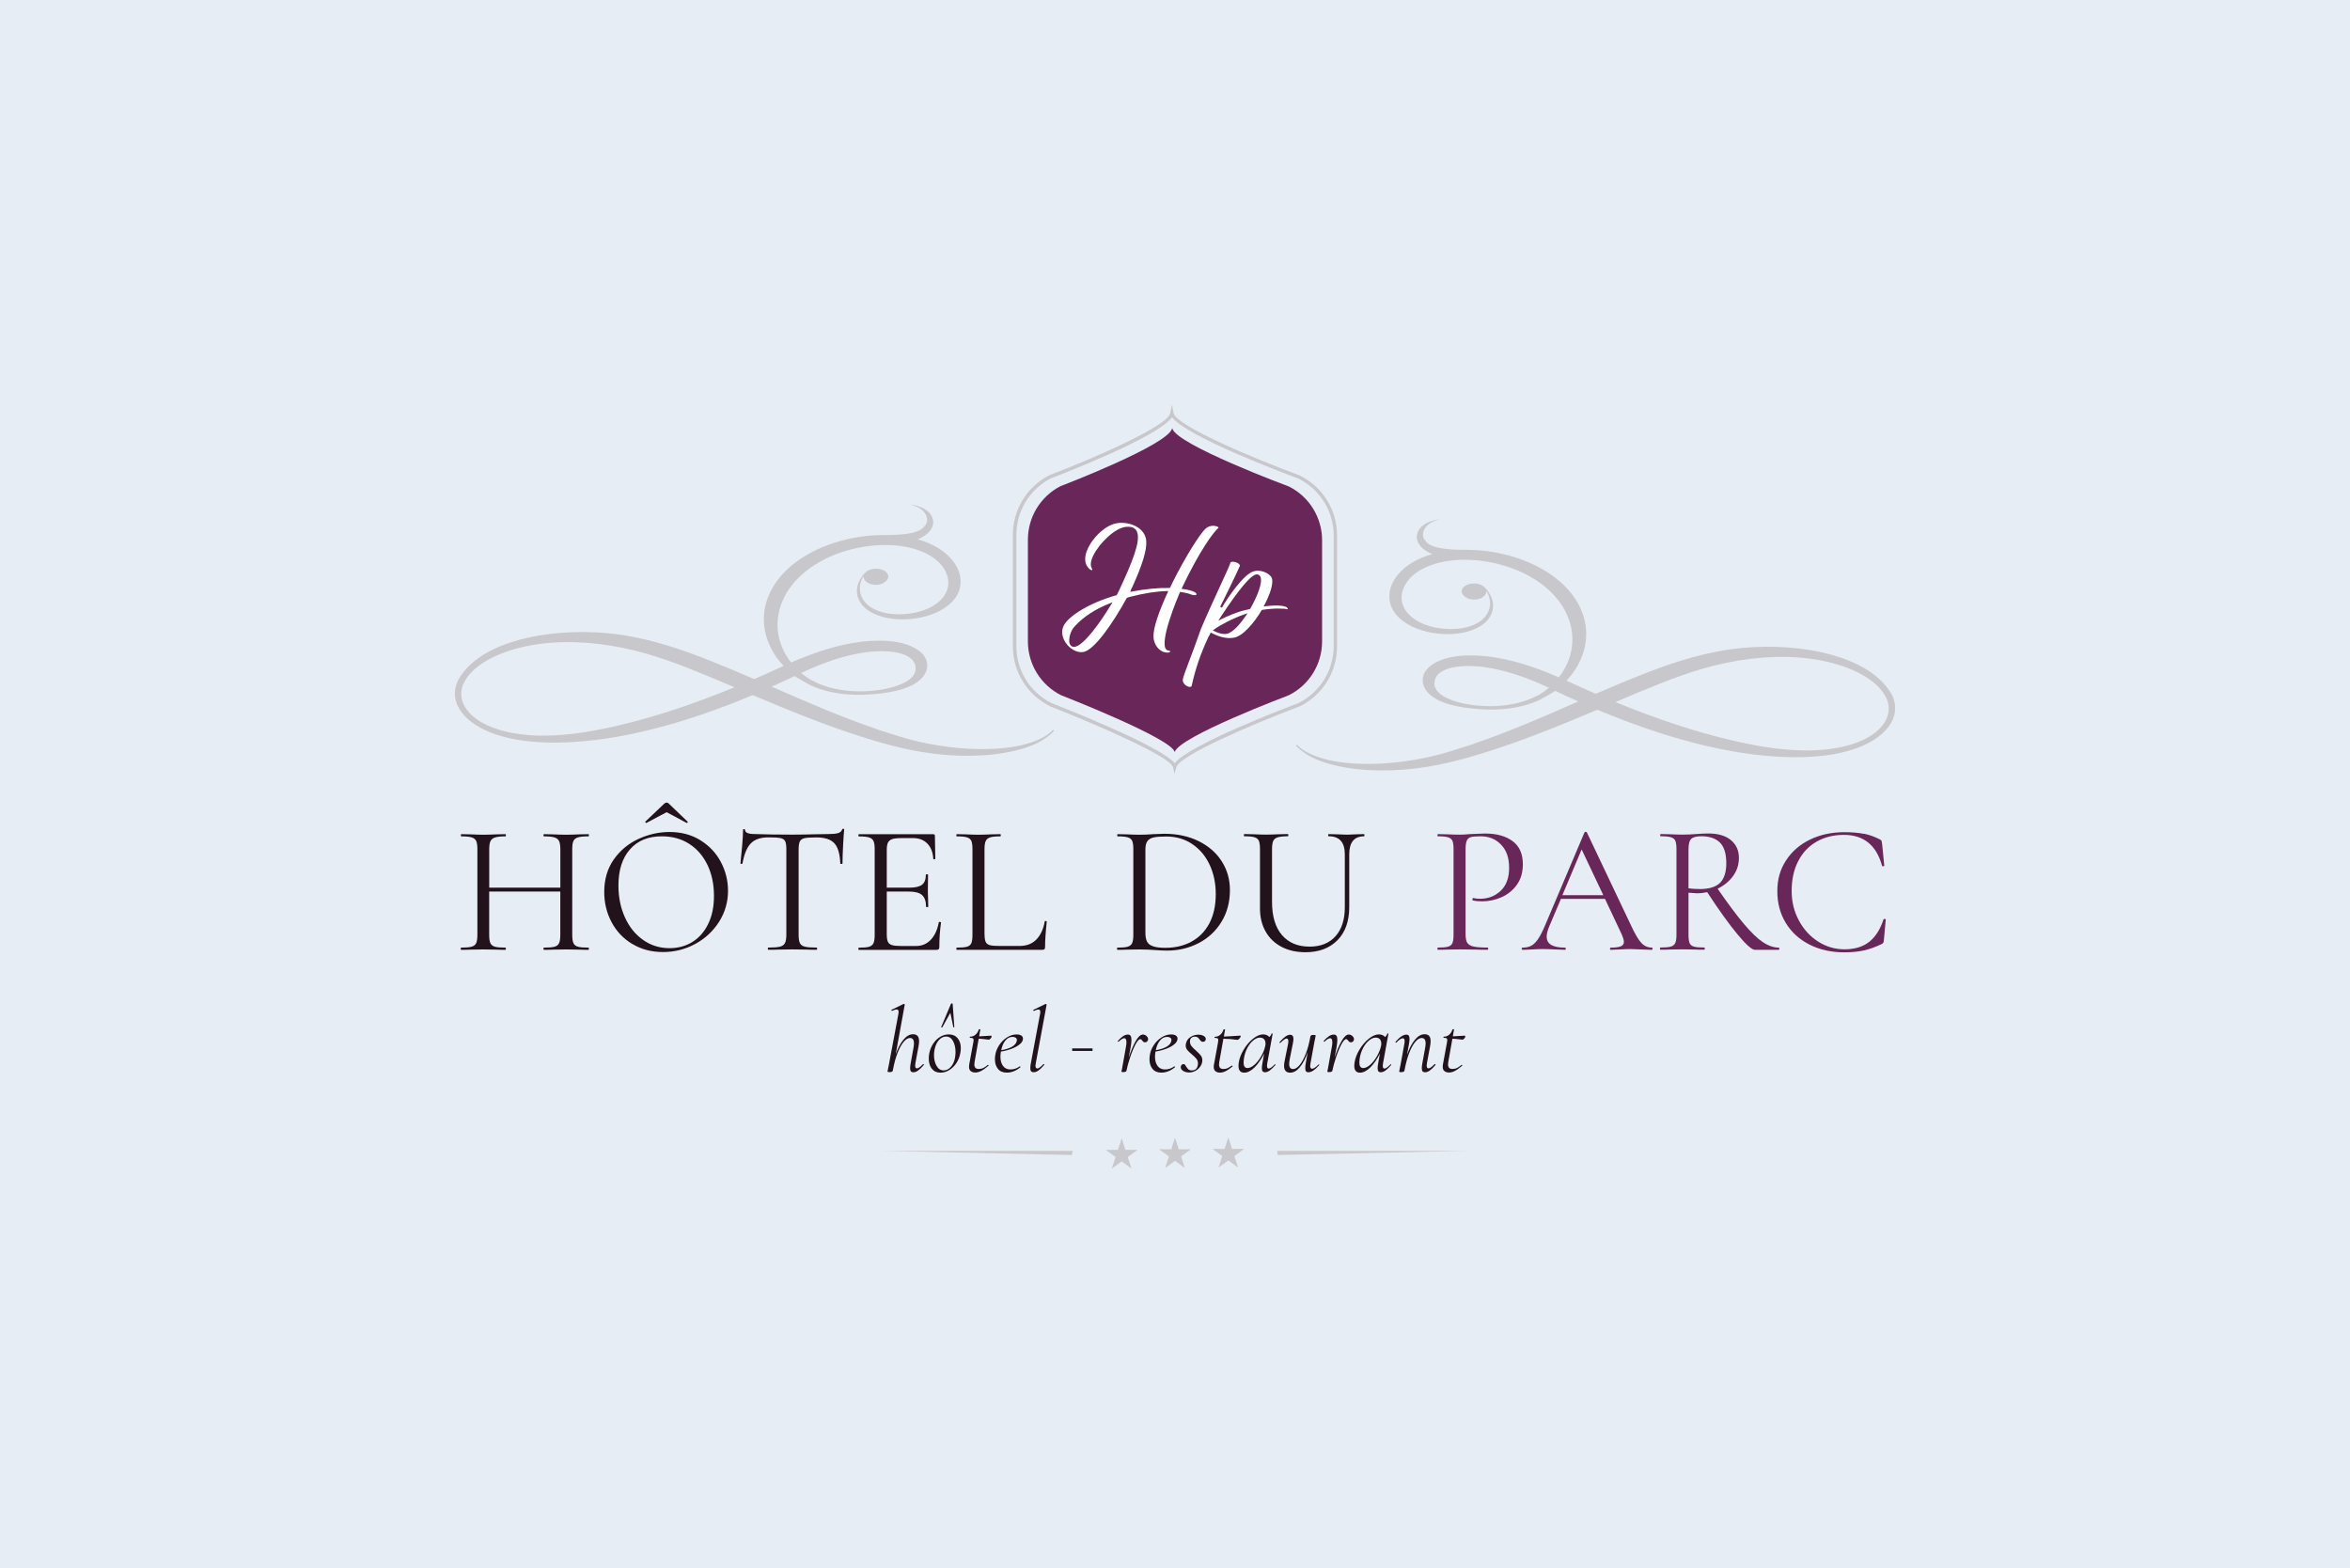 <?xml version="1.0" encoding="UTF-8"?>
<svg id="Calque_1" xmlns="http://www.w3.org/2000/svg" viewBox="0 0 490 327">
  <rect width="490" height="327" fill="#e7edf4"/>
  <g>
    <g>
      <path d="M122.79,197.81c0,.15-.04.23-.12.23-.8,0-1.43-.01-1.89-.04l-2.67-.04-2.86.04c-.44.03-1.04.04-1.82.04-.08,0-.12-.08-.12-.23s.04-.23.12-.23c1,0,1.74-.06,2.2-.19.46-.13.78-.38.95-.75.17-.37.25-.95.25-1.72v-9.04h-14.83v9.04c0,.77.08,1.35.25,1.72.17.37.48.62.95.75.46.13,1.2.19,2.2.19.05,0,.08.08.08.23s-.03.23-.08.23c-.8,0-1.43-.01-1.89-.04l-2.78-.04-2.66.04c-.46.03-1.11.04-1.93.04-.05,0-.08-.08-.08-.23s.03-.23.08-.23c.98,0,1.71-.06,2.18-.19.48-.13.8-.38.97-.75.17-.37.25-.95.25-1.72v-17.88c0-.77-.08-1.34-.25-1.7-.17-.36-.48-.61-.95-.75-.46-.14-1.18-.21-2.16-.21-.05,0-.08-.08-.08-.23s.03-.23.08-.23l1.97.04c1.08.05,1.94.08,2.59.08.75,0,1.69-.03,2.82-.08l1.85-.04c.05,0,.08.08.08.23s-.03.23-.08.23c-.98,0-1.71.08-2.18.23-.48.15-.8.42-.97.79-.17.37-.25.95-.25,1.72v7.96h14.83v-7.96c0-.77-.08-1.34-.25-1.72-.17-.37-.48-.64-.95-.79-.46-.15-1.2-.23-2.2-.23-.08,0-.12-.08-.12-.23s.04-.23.12-.23l1.82.04c1.13.05,2.09.08,2.86.08.7,0,1.58-.03,2.67-.08l1.89-.04c.08,0,.12.08.12.23s-.04.23-.12.23c-.98,0-1.7.07-2.16.21-.46.14-.78.39-.95.75-.17.36-.25.93-.25,1.7v17.88c0,.77.08,1.35.25,1.72.17.37.48.62.95.75.46.13,1.18.19,2.16.19.08,0,.12.08.12.23Z" fill="#21121c"/>
      <path d="M131.85,196.83c-1.87-1.12-3.31-2.64-4.33-4.56-1.02-1.92-1.53-4.01-1.53-6.28,0-2.65.67-4.92,2.01-6.82,1.34-1.89,3.06-3.31,5.16-4.27,2.1-.95,4.24-1.43,6.43-1.43,2.45,0,4.6.57,6.45,1.72,1.85,1.15,3.28,2.66,4.27,4.54.99,1.88,1.49,3.88,1.49,5.99,0,2.34-.62,4.49-1.85,6.45-1.24,1.96-2.89,3.5-4.96,4.63-2.07,1.13-4.32,1.7-6.74,1.7s-4.53-.56-6.39-1.68ZM144.33,196.42c1.4-.85,2.51-2.1,3.32-3.75.81-1.65,1.22-3.6,1.22-5.87,0-2.42-.45-4.57-1.35-6.45-.9-1.88-2.17-3.35-3.8-4.4-1.64-1.06-3.55-1.58-5.74-1.58-2.83,0-5.05.91-6.64,2.74-1.6,1.83-2.39,4.34-2.39,7.53,0,2.42.45,4.63,1.35,6.62.9,2,2.16,3.57,3.79,4.71,1.62,1.15,3.46,1.72,5.52,1.72,1.75,0,3.33-.42,4.73-1.27ZM138.55,167.53c.13-.13.28-.19.46-.19.15,0,.3.06.42.19l3.94,3.78s.04.03.04.08-.03.1-.1.15c-.06.05-.11.06-.14.04l-4.17-2.24-4.21,2.24c-.05.03-.12,0-.19-.1-.08-.09-.09-.15-.04-.17l3.98-3.78Z" fill="#21121c"/>
      <path d="M156.57,175.83c-.81.82-1.4,2.23-1.76,4.21,0,.05-.07.08-.21.08s-.21-.03-.21-.08c.1-.93.22-2.14.35-3.63.13-1.49.19-2.61.19-3.36,0-.13.07-.19.21-.19s.21.06.21.19c0,.57.7.85,2.09.85,2.19.08,4.78.12,7.76.12,1.52,0,3.13-.03,4.83-.08l2.63-.04c.93,0,1.62-.06,2.07-.19.45-.13.74-.39.87-.77.03-.1.1-.15.23-.15s.19.05.19.15c-.08.75-.15,1.88-.23,3.4-.08,1.52-.12,2.76-.12,3.71,0,.05-.08.08-.23.08s-.23-.03-.23-.08c-.08-2.01-.49-3.42-1.24-4.23-.75-.81-1.98-1.22-3.71-1.22-1.16,0-1.98.05-2.47.15-.49.1-.82.32-1,.66-.18.34-.27.9-.27,1.7v17.8c0,.8.09,1.38.27,1.74.18.36.53.61,1.04.73.51.13,1.33.19,2.43.19.08,0,.12.08.12.23s-.04.23-.12.23c-.85,0-1.53-.01-2.05-.04l-3.01-.04-2.9.04c-.52.03-1.22.04-2.12.04-.05,0-.08-.08-.08-.23s.03-.23.08-.23c1.11,0,1.92-.06,2.43-.19.51-.13.87-.38,1.06-.75.19-.37.29-.95.29-1.72v-17.88c0-.8-.09-1.36-.27-1.68-.18-.32-.52-.53-1-.62-.49-.09-1.31-.14-2.47-.14-1.62,0-2.84.41-3.65,1.24Z" fill="#21121c"/>
      <path d="M195.9,192.21c.08,0,.15.01.21.04.06.03.1.06.1.12-.23,1.62-.35,3.32-.35,5.1,0,.21-.05.35-.14.44-.09.09-.25.14-.48.14h-16.18c-.05,0-.08-.08-.08-.23s.03-.23.08-.23c.98,0,1.69-.06,2.14-.19.45-.13.76-.38.93-.75.17-.37.25-.95.25-1.72v-17.88c0-.77-.08-1.34-.25-1.7-.17-.36-.48-.61-.93-.75-.45-.14-1.17-.21-2.14-.21-.05,0-.08-.08-.08-.23s.03-.23.08-.23h15.53c.23,0,.35.12.35.35l.08,4.75c0,.08-.06.12-.19.14-.13.01-.21-.02-.23-.1-.08-1.36-.49-2.43-1.24-3.19-.75-.76-1.74-1.14-2.97-1.14h-2.36c-.9,0-1.56.07-1.99.21-.42.14-.72.39-.89.73-.17.35-.25.87-.25,1.56v7.84h4.71c1.24,0,2.12-.21,2.65-.62.53-.41.79-1.11.79-2.09,0-.05.08-.08.23-.08s.23.03.23.08l-.04,3.13c0,.75.01,1.31.04,1.7l.04,1.85c0,.05-.08.08-.23.08s-.23-.03-.23-.08c0-1.13-.28-1.94-.83-2.43-.55-.49-1.47-.73-2.76-.73h-4.6v8.88c0,.72.08,1.25.23,1.58.15.34.44.57.85.7.41.13,1.06.19,1.93.19h3.09c1.24,0,2.27-.44,3.09-1.31.82-.87,1.38-2.09,1.66-3.63,0-.05.05-.08.15-.08Z" fill="#21121c"/>
      <path d="M205.29,194.76c0,.75.08,1.29.23,1.62.15.33.44.56.85.68.41.12,1.08.17,2.01.17h4.21c1.47,0,2.64-.45,3.51-1.35.88-.9,1.45-2.15,1.74-3.75,0-.08.07-.11.21-.1.14.01.21.06.21.14-.23,2.14-.35,3.9-.35,5.29,0,.21-.04.35-.12.44-.08.09-.23.14-.46.14h-17.84c-.05,0-.08-.08-.08-.23s.03-.23.08-.23c.98,0,1.69-.06,2.14-.19.45-.13.75-.38.91-.75.15-.37.23-.95.23-1.72v-17.88c0-.77-.08-1.34-.23-1.7-.15-.36-.46-.61-.91-.75-.45-.14-1.17-.21-2.14-.21-.05,0-.08-.08-.08-.23s.03-.23.08-.23l1.89.04c1.08.05,1.96.08,2.63.08.72,0,1.62-.03,2.7-.08l1.85-.04c.08,0,.12.08.12.23s-.04.23-.12.23c-.95,0-1.65.07-2.1.21-.45.14-.76.4-.93.77-.17.37-.25.95-.25,1.72v17.69Z" fill="#21121c"/>
      <path d="M240.75,198.08c-.36-.03-.82-.05-1.37-.08-.55-.03-1.17-.04-1.83-.04l-2.63.04c-.46.03-1.11.04-1.93.04-.05,0-.08-.08-.08-.23s.03-.23.08-.23c.98,0,1.69-.06,2.14-.19.45-.13.76-.38.93-.75.17-.37.25-.95.25-1.72v-17.88c0-.77-.08-1.34-.23-1.7-.15-.36-.46-.61-.91-.75-.45-.14-1.17-.21-2.14-.21-.05,0-.08-.08-.08-.23s.03-.23.08-.23l1.93.04c1.08.05,1.94.08,2.59.08.98,0,1.94-.04,2.9-.12,1.13-.05,1.92-.08,2.36-.08,2.68,0,5.05.52,7.13,1.54,2.07,1.03,3.68,2.43,4.81,4.21,1.13,1.78,1.7,3.77,1.7,5.99,0,2.5-.59,4.71-1.76,6.62-1.17,1.92-2.76,3.4-4.77,4.44-2.01,1.04-4.2,1.56-6.57,1.56-.75,0-1.61-.04-2.59-.12ZM248.44,196.32c1.6-.86,2.84-2.14,3.73-3.82.89-1.69,1.33-3.71,1.33-6.08,0-2.24-.42-4.27-1.27-6.1-.85-1.83-2.06-3.27-3.63-4.33-1.57-1.06-3.39-1.58-5.45-1.58-1.11,0-1.96.06-2.57.19-.61.13-1.05.39-1.33.77-.28.39-.42.97-.42,1.74v17.38c0,.77.11,1.38.33,1.82.22.44.63.77,1.24.98.6.22,1.46.33,2.57.33,2.06,0,3.89-.43,5.48-1.29Z" fill="#21121c"/>
      <path d="M277.05,174.37c-.08,0-.12-.08-.12-.23s.04-.23.12-.23l1.66.04c.93.05,1.66.08,2.2.08.44,0,1.07-.03,1.89-.08l1.62-.04c.05,0,.08.08.08.23s-.03.23-.08.23c-2.06,0-3.09,1.26-3.09,3.78v10.97c0,2.96-.82,5.27-2.47,6.93-1.65,1.66-3.86,2.49-6.64,2.49-1.91,0-3.57-.37-5-1.12s-2.54-1.81-3.32-3.19c-.79-1.38-1.18-2.99-1.18-4.85v-12.36c0-.77-.08-1.34-.23-1.7-.15-.36-.46-.61-.91-.75-.45-.14-1.17-.21-2.14-.21-.05,0-.08-.08-.08-.23s.03-.23.08-.23l1.89.04c1.08.05,1.96.08,2.63.08.72,0,1.62-.03,2.7-.08l1.85-.04c.08,0,.12.08.12.23s-.04.23-.12.23c-.95,0-1.66.08-2.12.23-.46.15-.77.42-.93.79-.15.37-.23.95-.23,1.72v10.93c0,3.01.69,5.32,2.07,6.93,1.38,1.61,3.3,2.41,5.77,2.41,2.32,0,4.12-.73,5.41-2.18,1.29-1.45,1.93-3.47,1.93-6.04v-11.01c0-2.52-1.12-3.78-3.36-3.78Z" fill="#21121c"/>
    </g>
    <g>
      <path d="M305.93,196.55c.22.37.64.64,1.27.79.63.15,1.63.23,2.99.23.08,0,.12.08.12.23s-.04.23-.12.23c-1.06,0-1.88-.01-2.47-.04l-3.36-.04-2.59.04c-.49.03-1.15.04-1.97.04-.05,0-.08-.08-.08-.23s.03-.23.08-.23c.98,0,1.69-.06,2.14-.19.45-.13.75-.38.91-.75.15-.37.23-.95.23-1.72v-17.88c0-.77-.08-1.34-.23-1.7-.15-.36-.46-.61-.91-.75-.45-.14-1.16-.21-2.14-.21-.05,0-.08-.08-.08-.23s.03-.23.08-.23l1.93.04c1.08.05,1.94.08,2.59.08s1.36-.04,2.16-.12c.31,0,.8-.02,1.47-.06.67-.04,1.25-.06,1.74-.06,2.37,0,4.27.53,5.7,1.58,1.43,1.06,2.14,2.66,2.14,4.83,0,1.7-.42,3.13-1.26,4.29-.84,1.16-1.91,2.02-3.21,2.59-1.3.57-2.65.85-4.04.85-.77,0-1.4-.06-1.89-.19-.08,0-.12-.06-.12-.19,0-.08.02-.15.06-.23.04-.08.08-.1.14-.08.41.1.88.15,1.39.15,1.7,0,3.13-.55,4.31-1.66,1.17-1.11,1.76-2.7,1.76-4.79s-.55-3.64-1.66-4.81c-1.11-1.17-2.52-1.76-4.25-1.76-.93,0-1.6.05-2.01.15-.41.1-.71.34-.89.71-.18.37-.27,1-.27,1.87v17.65c0,.82.11,1.42.33,1.8Z" fill="#692658"/>
      <path d="M344.57,197.81c0,.15-.05.23-.15.23-.49,0-1.25-.03-2.28-.08-1.03-.05-1.78-.08-2.24-.08-.57,0-1.29.03-2.16.08-.82.05-1.46.08-1.89.08-.1,0-.15-.08-.15-.23s.05-.23.15-.23c.95,0,1.65-.09,2.09-.27.44-.18.66-.49.66-.93,0-.36-.17-.91-.5-1.66l-3.44-7.3h-9.19l-2.43,5.72c-.36.88-.54,1.58-.54,2.12,0,.8.31,1.38.95,1.76.63.37,1.58.56,2.84.56.13,0,.19.08.19.23s-.06.23-.19.23c-.46,0-1.13-.03-2.01-.08-.98-.05-1.83-.08-2.55-.08-.67,0-1.44.03-2.32.08-.77.05-1.42.08-1.93.08-.13,0-.19-.08-.19-.23s.06-.23.19-.23c.72,0,1.33-.14,1.83-.41.5-.27.98-.75,1.43-1.43.45-.68.95-1.67,1.49-2.95l8.15-19.23c.05-.08.14-.12.27-.12s.21.04.23.12l9.11,19.19c.88,1.91,1.62,3.19,2.24,3.84.62.66,1.35.98,2.2.98.1,0,.15.08.15.23ZM325.77,186.65h8.54l-4.52-9.54-4.02,9.54Z" fill="#692658"/>
      <path d="M370.99,197.81c0,.15-.03.23-.08.23h-4.98c-.64,0-1.85-1.07-3.63-3.21-1.78-2.14-3.89-5.07-6.33-8.81-.7.15-1.42.23-2.16.23-.15,0-.73-.04-1.74-.12v8.77c0,.8.08,1.38.23,1.74.15.36.46.61.91.73.45.13,1.16.19,2.14.19.08,0,.12.08.12.23s-.04.23-.12.23c-.8,0-1.43-.01-1.89-.04l-2.66-.04-2.63.04c-.46.03-1.12.04-1.97.04-.05,0-.08-.08-.08-.23s.03-.23.08-.23c.98,0,1.7-.06,2.16-.19.46-.13.78-.38.95-.75.17-.37.25-.95.25-1.72v-17.88c0-.77-.08-1.34-.23-1.7-.15-.36-.46-.61-.91-.75-.45-.14-1.17-.21-2.14-.21-.08,0-.12-.08-.12-.23s.04-.23.12-.23l1.89.04c1.08.05,1.96.08,2.63.08.57,0,1.09-.01,1.58-.04.49-.03.9-.05,1.24-.08.95-.08,1.82-.12,2.59-.12,2.03,0,3.6.46,4.71,1.39,1.11.93,1.66,2.16,1.66,3.71,0,1.39-.41,2.65-1.22,3.77-.81,1.12-1.89,2-3.22,2.65,2.16,3.12,3.98,5.56,5.47,7.32,1.48,1.76,2.79,3.03,3.94,3.8,1.15.77,2.27,1.16,3.38,1.16.05,0,.08.08.08.23ZM354.35,185.37c2.01,0,3.44-.44,4.31-1.31.86-.88,1.29-2.23,1.29-4.06,0-2.01-.44-3.45-1.33-4.33-.89-.87-2.18-1.31-3.88-1.31-1,0-1.7.18-2.09.54-.39.36-.58,1.09-.58,2.2v8.11c.64.1,1.4.15,2.28.15Z" fill="#692658"/>
      <path d="M388.68,173.83c1.11.23,2.21.63,3.32,1.2.18.1.28.19.31.27.03.08.06.27.12.58l.46,4.6c0,.08-.07.12-.21.14-.14.01-.23-.02-.25-.1-1.18-4.3-3.84-6.45-7.96-6.45-2.16,0-4.07.48-5.72,1.43-1.65.95-2.92,2.31-3.82,4.07-.9,1.76-1.35,3.82-1.35,6.16s.5,4.29,1.49,6.16c.99,1.87,2.33,3.34,4.02,4.42,1.69,1.08,3.52,1.62,5.5,1.62,2.11,0,3.82-.51,5.14-1.54,1.31-1.03,2.32-2.6,3.01-4.71,0-.05.06-.08.19-.08.18,0,.27.04.27.12l-.39,4.25c-.03.31-.06.5-.12.58-.05.08-.15.17-.31.27-1.34.64-2.59,1.09-3.77,1.35-1.17.26-2.52.39-4.04.39-2.7,0-5.12-.53-7.24-1.6-2.12-1.07-3.78-2.57-4.96-4.5-1.18-1.93-1.78-4.14-1.78-6.64s.6-4.56,1.82-6.43c1.21-1.87,2.88-3.31,5-4.34,2.12-1.03,4.51-1.54,7.16-1.54,1.62,0,2.99.12,4.09.35Z" fill="#692658"/>
    </g>
    <g>
      <g>
        <polygon points="233.88 237.33 234.66 239.75 237.2 239.75 235.14 241.23 235.93 243.65 233.88 242.15 231.83 243.65 232.62 241.23 230.56 239.75 233.1 239.75 233.88 237.33 233.88 237.33" fill="#c8c7cb" fill-rule="evenodd"/>
        <polygon points="256.12 237.13 256.9 239.55 259.44 239.54 257.38 241.03 258.17 243.44 256.12 241.95 254.07 243.44 254.86 241.03 252.8 239.54 255.34 239.55 256.12 237.13 256.12 237.13" fill="#c8c7cb" fill-rule="evenodd"/>
        <polygon points="245 237.21 245.78 239.63 248.32 239.62 246.26 241.11 247.05 243.52 245 242.03 242.95 243.52 243.74 241.11 241.68 239.62 244.22 239.63 245 237.21" fill="#c8c7cb" fill-rule="evenodd"/>
      </g>
      <g>
        <polygon points="266.31 239.96 305.9 239.96 266.41 240.82 266.31 239.96" fill="#c8c7cb"/>
        <polygon points="223.69 239.96 184.1 239.96 223.49 240.82 223.69 239.96" fill="#c8c7cb"/>
      </g>
    </g>
    <g>
      <g>
        <path d="M192.53,221.86s.07.02.1.07c.03.05.02.09-.02.13-.44.52-.83.9-1.17,1.14-.34.25-.68.37-1,.37-.23,0-.4-.07-.51-.2-.11-.14-.16-.36-.16-.67,0-.26.04-.6.12-1.03l.56-3.08c.08-.41.12-.76.12-1.05,0-.75-.28-1.12-.83-1.12-.41,0-.85.27-1.3.79-.45.53-.88,1.3-1.28,2.3-.4,1-.72,2.19-.97,3.55l-.04.19c-.03.09-.09.16-.2.21-.11.05-.26.08-.44.08-.3,0-.45-.04-.45-.12l.08-.45c.08-.31.15-.65.21-1.03l1.98-10.56c.03-.21.04-.34.04-.41,0-.34-.14-.5-.43-.5-.21,0-.52.1-.93.29h-.04c-.05,0-.08-.03-.1-.09-.01-.06,0-.1.04-.13l2.5-1.22h.04c.05,0,.1.02.15.06s.06.07.05.1l-1.88,10.32c.47-1.3,1.01-2.32,1.64-3.06.63-.74,1.28-1.1,1.97-1.1.43,0,.74.12.95.36.21.24.31.61.31,1.11,0,.3-.04.66-.12,1.08l-.64,3.45c-.04.19-.06.37-.06.52,0,.4.12.6.37.6.28,0,.71-.3,1.28-.89.03-.03.05-.04.08-.04Z" fill="#21121c"/>
        <path d="M194.31,222.85c-.43-.54-.65-1.25-.65-2.13,0-.4.03-.76.1-1.07.14-.75.41-1.43.81-2.03.4-.61.88-1.08,1.45-1.43.57-.35,1.17-.52,1.8-.52.8,0,1.42.27,1.86.8.44.54.66,1.23.66,2.08,0,.36-.04.73-.12,1.1-.15.79-.45,1.49-.87,2.1-.43.61-.93,1.08-1.5,1.41-.57.33-1.16.49-1.75.49-.76,0-1.36-.27-1.79-.81ZM198.25,222.46c.44-.48.74-1.13.89-1.96.06-.41.1-.79.1-1.12,0-.89-.17-1.66-.51-2.3-.34-.64-.83-.96-1.46-.96-.56,0-1.05.24-1.49.73s-.74,1.14-.91,1.97c-.08.39-.12.78-.12,1.18,0,.87.18,1.61.54,2.24.36.63.86.94,1.49.94.54,0,1.03-.24,1.47-.72ZM199.02,214.13s-.04.06-.12.07c-.08,0-.12,0-.12-.05l-.62-2.98-1.69,3.04s-.03.02-.06.02c-.04,0-.08,0-.12-.03-.04-.02-.05-.04-.04-.07l2.03-4.82c.04-.06.11-.1.21-.1s.15.03.15.1l.35,4.82Z" fill="#21121c"/>
        <path d="M206.77,216.11c0,.1-.07.24-.21.41-.14.17-.28.25-.41.25-.06,0-.32-.03-.77-.09-.45-.06-.88-.09-1.31-.11l-.85,4.8c-.04.21-.06.39-.06.56,0,.32.08.56.23.72.15.16.39.23.72.23s.65-.07.95-.22c.3-.15.6-.36.91-.63h.02s.08.02.13.06.05.07,0,.1c-.58.5-1.09.87-1.52,1.09-.43.23-.85.34-1.25.34-.37,0-.68-.1-.93-.29-.25-.19-.37-.5-.37-.93,0-.08.01-.22.04-.43l.83-4.51c.05-.25.08-.45.08-.62,0-.18-.05-.3-.16-.36s-.3-.09-.58-.09c-.04,0-.06-.03-.06-.1,0-.03,0-.05.03-.09s.04-.05.05-.05c.44,0,.82-.14,1.14-.43.32-.28.54-.64.66-1.07.03-.04.08-.06.17-.06.13,0,.18.02.16.06l-.25,1.43c.63-.03,1.23-.06,1.8-.1l.66-.04c.09,0,.14.05.14.14Z" fill="#21121c"/>
        <path d="M212.67,217.69c-.42.37-.98.69-1.69.96-.7.27-1.46.47-2.28.6-.06.41-.1.77-.1,1.07,0,.8.18,1.44.54,1.93.36.48.87.73,1.53.73.72,0,1.37-.21,1.94-.64h.04s.07.02.11.06c.03.04.03.08,0,.12-.9.75-1.85,1.12-2.83,1.12-.81,0-1.43-.26-1.85-.78-.42-.52-.63-1.2-.63-2.02,0-.28.03-.62.1-1.01.12-.66.39-1.31.81-1.95.43-.64.96-1.17,1.6-1.58s1.31-.62,2-.62c.43,0,.76.08.99.23.23.15.35.37.35.64,0,.4-.21.78-.63,1.15ZM209.61,216.97c-.41.52-.69,1.19-.84,2,.9-.15,1.64-.39,2.2-.7.56-.31.9-.7,1.02-1.16.03-.13.04-.22.04-.27,0-.22-.09-.38-.27-.49-.18-.11-.39-.16-.64-.16-.59,0-1.09.26-1.5.78Z" fill="#21121c"/>
        <path d="M214.99,223.36c-.11-.14-.16-.36-.16-.69,0-.27.04-.61.12-1.01l1.92-10.27c.03-.1.04-.25.04-.43,0-.32-.13-.48-.39-.48-.21,0-.52.1-.93.29h-.04c-.05,0-.09-.03-.11-.1-.02-.06,0-.1.05-.12l2.5-1.22h.04c.05,0,.1.02.15.06s.06.07.05.1l-2.25,12.16c-.05.28-.08.47-.08.54,0,.19.04.34.11.44.07.1.16.15.28.15.27,0,.69-.3,1.26-.89.03-.03.05-.04.08-.04.04,0,.07.02.1.07.03.05.02.09-.02.13-.44.52-.83.9-1.17,1.14-.34.25-.68.37-1,.37-.25,0-.42-.07-.53-.2Z" fill="#21121c"/>
        <path d="M239.04,216.01c.23.18.35.39.35.64,0,.19-.06.36-.18.48-.12.13-.27.19-.46.19-.14,0-.26-.03-.34-.1-.08-.06-.17-.16-.26-.29-.05-.06-.11-.13-.17-.18-.06-.06-.14-.09-.21-.09-.28,0-.62.37-1.02,1.12-.39.75-.77,1.65-1.11,2.69-.35,1.05-.6,1.97-.76,2.77-.01.09-.07.16-.18.21-.11.05-.26.08-.44.08-.17,0-.28,0-.34-.03-.06-.02-.09-.05-.09-.09l.1-.45.19-1.03.64-3.58c.08-.43.12-.76.12-1.01,0-.58-.15-.87-.46-.87-.28,0-.68.24-1.18.72l-.04.02s-.07-.02-.1-.07c-.03-.04-.03-.08-.02-.11.4-.44.77-.77,1.1-.99s.67-.33.99-.33c.26,0,.45.08.57.25.12.17.18.46.18.87,0,.32-.05.81-.16,1.47l-.41,2.21c.44-1.36.92-2.5,1.44-3.42.52-.92,1.03-1.39,1.52-1.39.24,0,.48.09.72.27Z" fill="#21121c"/>
        <path d="M244.9,217.69c-.42.37-.98.69-1.69.96-.7.27-1.46.47-2.28.6-.06.41-.1.77-.1,1.07,0,.8.18,1.44.54,1.93.36.48.87.73,1.53.73.72,0,1.37-.21,1.94-.64h.04s.07.02.11.06c.03.04.03.08,0,.12-.9.75-1.85,1.12-2.83,1.12-.81,0-1.43-.26-1.85-.78-.42-.52-.63-1.2-.63-2.02,0-.28.03-.62.1-1.01.12-.66.39-1.31.81-1.95.43-.64.96-1.17,1.6-1.58s1.31-.62,2-.62c.43,0,.76.08.99.23.23.15.35.37.35.64,0,.4-.21.78-.63,1.15ZM241.84,216.97c-.41.52-.69,1.19-.84,2,.9-.15,1.64-.39,2.2-.7.56-.31.9-.7,1.02-1.16.03-.13.04-.22.04-.27,0-.22-.09-.38-.27-.49-.18-.11-.39-.16-.64-.16-.59,0-1.09.26-1.5.78Z" fill="#21121c"/>
        <path d="M246.67,223.26c-.36-.23-.51-.52-.46-.85.01-.17.08-.3.19-.4s.25-.15.39-.15c.12,0,.21.04.28.12.07.08.16.21.26.39.15.26.31.46.47.6.16.14.4.21.73.21.71,0,1.12-.39,1.24-1.18.01-.06.02-.15.02-.25,0-.37-.1-.7-.31-.97-.21-.27-.53-.59-.97-.95-.43-.35-.75-.66-.96-.92s-.32-.58-.32-.96c0-.06.01-.17.04-.33.12-.58.42-1.04.92-1.38.5-.34,1.05-.51,1.66-.51.44,0,.81.08,1.11.25s.46.38.46.64c0,.19-.06.34-.18.45-.12.1-.26.15-.42.15-.14,0-.26-.04-.36-.12-.1-.08-.2-.19-.32-.35-.14-.21-.28-.36-.42-.46s-.33-.15-.57-.15c-.31,0-.56.09-.75.26-.19.17-.28.43-.28.77s.11.66.32.94.53.59.94.94c.45.4.78.74,1,1.02.21.28.32.61.32,1,0,.41-.12.82-.37,1.21-.25.39-.58.71-1.01.96-.43.24-.88.37-1.38.37s-.93-.12-1.29-.35Z" fill="#21121c"/>
        <path d="M258.7,216.11c-.04.14-.14.3-.3.47s-.31.25-.44.23c-.89-.14-1.85-.22-2.87-.23l-.85,4.8c-.04.21-.06.39-.06.56,0,.32.08.56.23.72.15.16.39.23.72.23s.59-.06.84-.18c.25-.12.54-.3.86-.53h.02s.08.02.13.06c.04.04.05.07.03.1-.56.46-1.04.8-1.45,1s-.81.3-1.18.3-.68-.09-.93-.28c-.25-.19-.37-.49-.37-.92,0-.19.01-.34.04-.45l.83-4.51c.05-.36.08-.57.08-.62,0-.18-.05-.3-.16-.36s-.3-.09-.58-.09c-.04,0-.06-.03-.06-.1,0-.03,0-.05.03-.09s.04-.05.05-.05c.44,0,.82-.14,1.14-.43.32-.28.54-.64.66-1.07.03-.04.08-.06.17-.06.13,0,.18.02.16.06l-.25,1.45c.63-.01,1.76-.08,3.37-.19.12,0,.16.06.14.17Z" fill="#21121c"/>
        <path d="M265.83,221.88s.07.02.1.07c.03.05.03.08,0,.11-.44.5-.83.88-1.17,1.13-.34.25-.68.38-1,.38-.22,0-.38-.07-.49-.2-.11-.14-.16-.36-.16-.67,0-.26.04-.6.12-1.03l.35-2.01c-.59,1.2-1.26,2.17-2,2.9-.74.73-1.46,1.09-2.14,1.09-.8,0-1.2-.48-1.2-1.43,0-.1.01-.3.04-.58.13-.92.47-1.84,1.03-2.77.55-.93,1.21-1.7,1.96-2.3.75-.6,1.45-.9,2.11-.9.24,0,.48.05.72.14.23.09.42.23.56.41.23-.19.39-.43.46-.7.01-.04.06-.05.14-.04.08.01.11.03.1.06l-1.12,6.14c-.04.19-.06.37-.06.52,0,.4.12.6.35.6.28,0,.71-.3,1.28-.89.01-.01.03-.02.06-.02ZM261.6,221.98c.52-.48.99-1.08,1.4-1.81.41-.73.69-1.44.83-2.14.04-.17.05-.32.04-.45,0-.39-.1-.69-.3-.91-.2-.22-.5-.33-.9-.33-.45.01-.91.22-1.38.61-.47.39-.88.92-1.23,1.59-.35.67-.58,1.4-.7,2.22-.04.28-.06.54-.06.77,0,.77.27,1.16.81,1.16.46,0,.96-.24,1.48-.72Z" fill="#21121c"/>
        <path d="M274.96,221.9s.07.02.1.07.03.08,0,.11c-.45.52-.86.89-1.22,1.13-.36.24-.71.36-1.05.36-.22,0-.38-.07-.48-.2-.1-.14-.15-.35-.15-.65,0-.34.03-.67.1-1.01l.41-2.34c-.47,1.34-1.01,2.39-1.65,3.15-.63.76-1.3,1.13-2,1.13-.85,0-1.28-.48-1.28-1.43,0-.35.05-.72.14-1.12l.7-3.45c.04-.22.06-.39.06-.52,0-.4-.12-.6-.37-.6-.26,0-.68.3-1.28.89-.03.03-.05.04-.08.04-.04,0-.07-.02-.1-.07-.03-.04-.02-.09.02-.13.45-.52.85-.9,1.19-1.14.34-.24.67-.37,1-.37.45,0,.68.3.68.89,0,.19-.05.53-.14,1.01l-.62,3.08c-.09.49-.14.85-.14,1.07,0,.74.28,1.1.83,1.1.43,0,.87-.27,1.33-.81.46-.54.89-1.33,1.3-2.36.41-1.03.73-2.25.98-3.66.04-.19.24-.29.62-.29.31,0,.47.04.47.12l-.08.45c-.08.31-.15.65-.21,1.03l-.79,4.32c-.04.19-.06.37-.06.52,0,.41.13.62.39.62.14,0,.33-.08.57-.23.24-.15.49-.37.77-.66.01-.01.03-.02.06-.02Z" fill="#21121c"/>
        <path d="M281.97,216.01c.23.18.35.39.35.64,0,.19-.06.36-.18.48-.12.13-.27.19-.46.19-.14,0-.26-.03-.34-.1-.08-.06-.17-.16-.26-.29-.05-.06-.11-.13-.17-.18-.06-.06-.14-.09-.21-.09-.28,0-.62.37-1.02,1.12-.39.75-.77,1.65-1.11,2.69-.35,1.05-.6,1.97-.76,2.77-.01.09-.07.16-.18.21-.11.05-.26.08-.44.08-.17,0-.28,0-.34-.03-.06-.02-.09-.05-.09-.09l.1-.45.19-1.03.64-3.58c.08-.43.12-.76.12-1.01,0-.58-.15-.87-.46-.87-.28,0-.68.24-1.18.72l-.04.02s-.07-.02-.1-.07c-.03-.04-.03-.08-.02-.11.4-.44.77-.77,1.1-.99s.67-.33.99-.33c.26,0,.45.08.57.25.12.17.18.46.18.87,0,.32-.05.81-.16,1.47l-.41,2.21c.44-1.36.92-2.5,1.44-3.42.52-.92,1.03-1.39,1.52-1.39.24,0,.48.09.72.27Z" fill="#21121c"/>
        <path d="M289.97,221.88s.07.02.1.07c.03.05.03.08,0,.11-.44.5-.83.88-1.17,1.13-.34.25-.68.38-1,.38-.22,0-.38-.07-.49-.2-.11-.14-.16-.36-.16-.67,0-.26.04-.6.12-1.03l.35-2.01c-.59,1.2-1.26,2.17-2,2.9-.74.73-1.46,1.09-2.14,1.09-.8,0-1.2-.48-1.2-1.43,0-.1.01-.3.04-.58.13-.92.47-1.84,1.03-2.77.55-.93,1.21-1.7,1.96-2.3.75-.6,1.45-.9,2.11-.9.24,0,.48.05.72.14.23.09.42.23.56.41.23-.19.39-.43.46-.7.01-.04.06-.05.14-.04.08.01.11.03.1.06l-1.12,6.14c-.04.19-.06.37-.06.52,0,.4.12.6.35.6.28,0,.71-.3,1.28-.89.01-.01.03-.02.06-.02ZM285.74,221.98c.52-.48.99-1.08,1.4-1.81.41-.73.69-1.44.83-2.14.04-.17.05-.32.04-.45,0-.39-.1-.69-.3-.91-.2-.22-.5-.33-.9-.33-.45.01-.91.22-1.38.61-.47.39-.88.92-1.23,1.59-.35.67-.58,1.4-.7,2.22-.04.28-.06.54-.06.77,0,.77.27,1.16.81,1.16.46,0,.96-.24,1.48-.72Z" fill="#21121c"/>
        <path d="M299.19,221.86s.07.02.11.07c.03.05.03.09,0,.13-.44.52-.83.9-1.17,1.14-.34.25-.68.37-1,.37-.23,0-.4-.07-.51-.2-.11-.14-.16-.36-.16-.67,0-.26.04-.6.12-1.03l.56-3.08c.08-.41.12-.76.12-1.05,0-.75-.28-1.12-.83-1.12-.43,0-.87.27-1.33.81-.46.54-.89,1.33-1.29,2.37-.4,1.04-.72,2.26-.97,3.65-.03.09-.09.16-.2.21-.11.05-.26.08-.44.08s-.3,0-.36-.03c-.06-.02-.09-.05-.09-.09l.08-.45c.08-.31.15-.65.21-1.03l.79-4.32c.04-.19.06-.37.06-.52,0-.41-.13-.62-.39-.62-.16,0-.35.08-.59.23-.24.16-.49.37-.75.66-.01.01-.03.02-.06.02-.04,0-.07-.02-.11-.07-.03-.04-.03-.08,0-.11.44-.5.84-.88,1.21-1.12.37-.24.72-.37,1.06-.37.22,0,.38.07.48.2.1.14.16.35.16.65,0,.34-.03.67-.1,1.01l-.41,2.34c.46-1.34,1.01-2.39,1.65-3.15s1.3-1.13,2-1.13c.43,0,.74.12.95.35.21.23.31.6.31,1.1,0,.31-.04.68-.12,1.1l-.64,3.45c-.04.19-.06.37-.06.52,0,.4.13.6.39.6s.69-.3,1.26-.89c.03-.03.05-.04.06-.04Z" fill="#21121c"/>
        <path d="M305.54,216.11c0,.1-.07.24-.21.41-.14.17-.28.25-.41.25-.06,0-.32-.03-.77-.09-.45-.06-.88-.09-1.31-.11l-.85,4.8c-.04.21-.06.39-.06.56,0,.32.08.56.23.72.15.16.39.23.72.23s.65-.07.95-.22c.3-.15.6-.36.91-.63h.02s.08.02.13.06.05.07,0,.1c-.58.5-1.09.87-1.52,1.09-.43.23-.85.34-1.25.34-.37,0-.68-.1-.93-.29-.25-.19-.37-.5-.37-.93,0-.08.01-.22.04-.43l.83-4.51c.05-.25.08-.45.08-.62,0-.18-.05-.3-.16-.36s-.3-.09-.58-.09c-.04,0-.06-.03-.06-.1,0-.03,0-.05.03-.09s.04-.05.05-.05c.44,0,.82-.14,1.14-.43.32-.28.54-.64.66-1.07.03-.04.08-.06.17-.06.13,0,.18.02.16.06l-.25,1.43c.63-.03,1.23-.06,1.8-.1l.66-.04c.09,0,.14.05.14.14Z" fill="#21121c"/>
      </g>
      <rect x="223.56" y="218.59" width="4.24" height=".53" fill="#21121c"/>
    </g>
    <path d="M393.97,144.03c-3.15-4.73-9.42-6.97-14.13-8.02-5.86-1.3-12.84-1.52-19.14-.61-7.06,1.03-13.39,3.29-18.66,5.38-3.13,1.23-6.13,2.52-8.92,3.72-.19.08-.33.11-.46.11-.13-.01-.24-.06-.38-.14-.07-.04-.16-.08-.26-.13-.2-.09-.4-.18-.61-.26-.15-.07-.3-.13-.45-.2-.69-.31-1.4-.62-2.11-.95l-.42-.19c-.58-.26-1.16-.53-1.74-.79l-.06-.03.04-.05c.55-.59.99-1.13,1.36-1.64,2.92-4.14,3.5-8.79,1.65-13.1-1.79-4.18-5.76-7.72-11.19-9.98-3.12-1.3-6.6-2.13-10.06-2.41-.99-.08-2-.09-2.96-.1-.86,0-1.75-.02-2.64-.07-1.96-.13-4.67-.45-5.53-1.73-.39-.37-.6-.84-.61-1.36,0-.63.29-1.3.81-1.83.65-.66,1.52-1.1,2.83-1.4-2.3.28-4.01,1.19-4.63,2.5-.34.71-.38,1.41-.12,2.11.39,1.03,1.43,1.97,2.95,2.63l.12.05-.12.03c-5.99,1.68-9.64,5.93-8.68,10.11.87,3.78,5.98,6.53,12,6.53.17,0,.33,0,.5,0,3.35-.08,6.25-1.15,7.75-2.85,1.46-1.66,1.63-3.77.44-5.65-.35-.57-.8-1.19-1.38-1.57-.96-.62-2.56-.64-3.56-.05-.72.43-.98,1.02-.72,1.63.4.92,1.9,1.61,3.51,1.15.92-.27,1.53-.88,1.53-1.52v-.17l.08.14c1.15,1.95.87,4.13-.72,5.68-1.62,1.57-4.55,2.36-7.85,2.13-3.83-.27-6.96-1.74-8.38-3.92-.87-1.33-1.04-2.84-.49-4.35.69-1.92,2.35-3.52,4.79-4.61,2.24-1.01,5-1.54,7.98-1.54.09,0,.19,0,.28,0,6.02.06,12.1,2.08,16.28,5.41,3.23,2.57,5.24,5.77,5.81,9.23.57,3.46-.34,6.86-2.64,9.84l-.02.03h-.03c-4.79-2.08-12-4.8-19.33-4.55-3.48.12-6.35,1.06-7.87,2.58-.79.79-1.19,1.7-1.16,2.66.03,1.03.56,2.06,1.5,2.91,1.61,1.44,4.25,2.36,8.08,2.82,3.92.48,7.33.39,10.44-.27,1.5-.32,2.92-.78,4.23-1.37.36-.16,3.23-1.8,3.34-1.93l.03.02h0s0,0,0,0l.02-.04h.03c1.38.66,2.84,1.34,4.32,2l.11.05c.08.04.17.08.25.12l.09.04-.51.22c-6.84,3-13.89,6.08-21.32,8.6.01.04-.03.05-.06.06-.17.05-.88.28-1.57.5-.82.26-1.15.36-1.28.39-.02,0-.03.01-.03.01h0c-5.07,1.74-10.61,2.83-16.03,3.15-4.06.24-11.57.21-16.25-2.63-.47-.29-.85-.56-1.18-.85-.02-.02-.05-.05-.08-.09-.1-.11-.28-.33-.41-.33h0s-.06.01-.09.04c0,0-.02.02-.01.06.05.37,1.48,1.42,1.99,1.76,1.54,1.02,3.64,1.85,6.26,2.46,5.58,1.3,12.45,1.38,19.36.22,5.5-.92,10.77-2.57,15.21-4.06,6.44-2.16,12.67-4.72,18.44-7.15l.37-.16c.26-.11.51-.22.77-.32.44-.19.59-.12.87.02.08.04.16.08.27.12.74.32,1.51.63,2.22.91,1.63.65,3.3,1.28,4.96,1.88,3.26,1.19,6.34,2.19,9.43,3.06,7.31,2.07,13.9,3.26,20.14,3.63,8.27.48,14.76-.52,19.3-2.99,2.77-1.5,4.59-3.53,5.13-5.71.42-1.68.07-3.42-1.01-5.05ZM322.9,143.46c-.65.53-1.23.95-1.82,1.29h0s-.04.03-.14.08c-.05.03-.13.07-.22.12-.04.02-.07.04-.1.05-.05.03-.07.04-.07.04h0s-.01,0-.01,0c-2.72,1.44-6.13,2.2-9.84,2.2-1.02,0-2.06-.06-3.11-.17-3.04-.33-6.75-1.33-8.03-3.15-.44-.63-.58-1.32-.4-2.06.79-3.33,7.32-3.24,10.66-2.73,4.03.62,8.18,1.96,13.08,4.24l.07.03-.06.05ZM393.39,149.81c-1.04,2.37-3.81,4.37-7.59,5.48-2.91.85-6.01,1.18-9.11,1.18-5.65,0-11.26-1.1-15.56-2.1-7.5-1.75-15.41-4.35-24.19-7.95l-.1-.04.1-.04c1.23-.52,2.47-1.04,3.7-1.57l.8-.34c.22-.09.42-.17.59-.24,5.6-2.3,11.39-4.65,17.95-6,6.99-1.44,13.76-1.62,19.59-.51,6.83,1.3,11.95,4.19,13.68,7.73.71,1.45.76,2.97.13,4.39Z" fill="#c8c7cb"/>
    <path d="M219.71,152.24s-.06-.04-.09-.04h0c-.13,0-.32.22-.41.33-.03.04-.06.07-.08.09-.32.28-.71.56-1.18.85-4.67,2.84-12.19,2.87-16.25,2.63-5.42-.32-10.96-1.41-16.03-3.15h0s-.02,0-.03-.01c-.13-.03-.46-.13-1.28-.39-.68-.21-1.4-.44-1.57-.5-.04-.01-.07-.02-.06-.06-7.43-2.52-14.48-5.61-21.32-8.6l-.5-.22.09-.04c.08-.03.15-.07.22-.1l.13-.06c1.49-.67,2.96-1.36,4.34-2h0s.02.04.02.04l.04-.02c.1.13,2.97,1.77,3.34,1.93,1.31.59,2.73,1.05,4.23,1.37,3.1.66,6.52.75,10.44.27,3.83-.46,6.47-1.38,8.08-2.82.94-.85,1.48-1.88,1.5-2.91.03-.96-.38-1.87-1.16-2.66-1.52-1.52-4.39-2.46-7.87-2.58-7.33-.25-14.54,2.47-19.33,4.53h-.03s-.02-.01-.02-.01c-2.3-2.98-3.21-6.38-2.64-9.84.57-3.47,2.58-6.66,5.81-9.23,4.18-3.33,10.26-5.35,16.28-5.41.09,0,.19,0,.28,0,2.98,0,5.73.53,7.98,1.54,2.44,1.1,4.1,2.69,4.79,4.61.55,1.51.37,3.02-.49,4.35-1.42,2.18-4.55,3.64-8.38,3.92-3.29.24-6.23-.56-7.85-2.13-1.59-1.55-1.87-3.73-.72-5.68l.08-.14v.17c0,.64.62,1.25,1.54,1.52,1.6.46,3.1-.22,3.51-1.15.26-.6,0-1.2-.72-1.63-1-.6-2.6-.58-3.56.05-.59.38-1.03,1.01-1.38,1.57-1.19,1.87-1.02,3.99.44,5.65,1.5,1.7,4.4,2.76,7.75,2.85,6.24.16,11.61-2.65,12.5-6.53.96-4.18-2.7-8.43-8.68-10.11l-.12-.03.12-.05c1.52-.66,2.57-1.6,2.95-2.63.26-.69.22-1.4-.12-2.11-.63-1.31-2.33-2.22-4.63-2.5,1.31.3,2.19.74,2.84,1.4.52.53.82,1.2.81,1.83,0,.52-.22.99-.62,1.37-.85,1.27-3.56,1.59-5.52,1.72-.89.06-1.78.07-2.65.07-.97,0-1.97.02-2.96.1-3.46.28-6.93,1.12-10.05,2.41-5.42,2.25-9.39,5.8-11.19,9.98-1.85,4.31-1.26,8.96,1.65,13.1.36.51.81,1.05,1.36,1.64l.04.05-.06.03c-.59.27-1.18.54-1.77.81l-.39.18c-.71.33-1.42.64-2.11.95-.15.07-.3.13-.46.2-.2.09-.4.18-.61.26-.1.05-.19.09-.26.13-.14.07-.25.13-.38.14-.13,0-.27-.03-.46-.11-2.78-1.2-5.79-2.48-8.92-3.72-5.27-2.08-11.6-4.35-18.66-5.38-6.3-.91-13.28-.69-19.14.61-4.71,1.04-10.98,3.28-14.13,8.02-1.08,1.63-1.43,3.37-1.01,5.05.54,2.18,2.36,4.2,5.13,5.71,4.54,2.47,11.03,3.47,19.3,2.99,6.24-.37,12.83-1.55,20.14-3.63,3.08-.87,6.17-1.88,9.43-3.06,1.65-.6,3.32-1.23,4.96-1.88.75-.3,1.49-.59,2.22-.91.11-.04.19-.09.27-.12.16-.08.28-.14.43-.14.12,0,.25.03.44.11.26.11.52.22.78.33l.35.15c5.77,2.44,12,4.99,18.44,7.15,4.43,1.49,9.71,3.14,15.21,4.06,6.91,1.16,13.78,1.08,19.36-.22,2.62-.61,4.72-1.44,6.26-2.46.52-.34,1.95-1.39,1.99-1.76,0-.03,0-.05-.01-.06ZM167.11,140.28c4.9-2.28,9.05-3.63,13.08-4.24,3.34-.51,9.87-.6,10.66,2.73.18.74.04,1.43-.4,2.06-1.28,1.82-4.99,2.82-8.03,3.15-1.06.11-2.1.17-3.11.17-3.71,0-7.12-.75-9.84-2.2,0,0,0,0-.01,0h0s-.02-.01-.07-.04c-.03-.01-.06-.03-.1-.05-.09-.05-.17-.09-.22-.12-.1-.05-.14-.08-.14-.08h0c-.59-.35-1.17-.76-1.82-1.29l-.06-.05.07-.03ZM153.06,143.33c-8.77,3.6-16.68,6.2-24.19,7.95-4.3,1-9.91,2.1-15.56,2.1-3.1,0-6.2-.33-9.11-1.18-3.78-1.11-6.55-3.11-7.59-5.48-.63-1.43-.58-2.94.13-4.39,1.74-3.54,6.85-6.43,13.68-7.73,5.83-1.11,12.6-.93,19.59.51,6.51,1.34,12.27,3.66,17.83,5.95.19.08.42.17.68.28,0,0,.02,0,.03.01h0s0,0,0,0l1.06.45c1.15.49,2.3.97,3.44,1.46l.1.04-.1.04Z" fill="#c8c7cb"/>
    <path d="M268.72,144.96s-22.86,8.6-23.78,11.84c-.66-2.88-23.68-11.84-23.68-11.84-4.25-2.12-6.93-6.47-6.93-11.21v-21.24c0-4.68,2.61-8.97,6.76-11.13,0,0,22.64-8.63,23.33-12.11.67,3.4,24.32,12.16,24.32,12.16,4.25,2.12,6.93,6.47,6.93,11.21v21.1c0,4.76-2.69,9.1-6.95,11.22Z" fill="#692658"/>
    <path d="M244.9,161.32l-.32-1.38c-.49-2.15-15.97-8.9-25.6-12.66-4.82-2.41-7.79-7.22-7.79-12.57v-23.16c0-5.26,2.9-10.03,7.57-12.45l.04-.02c9.85-3.75,24.69-10.3,25.21-12.94l.35-1.79.35,1.79c.51,2.57,16,9.18,26.29,12.99l.04.02c4.79,2.39,7.76,7.2,7.76,12.55v23.01c0,5.36-2.98,10.17-7.78,12.56h-.03c-9.95,3.76-25.01,10.22-25.71,12.69l-.38,1.36ZM219.08,99.75c-4.42,2.3-7.16,6.82-7.16,11.8v23.16c0,5.07,2.82,9.64,7.36,11.9,2.4.93,22.63,8.89,25.66,12.52,3.03-3.88,23.28-11.59,25.79-12.53,4.54-2.27,7.36-6.83,7.36-11.9v-23.01c0-5.07-2.81-9.62-7.34-11.9-2.58-.96-23.29-8.72-26.37-12.79-2.95,4.13-22.81,11.8-25.3,12.74Z" fill="#c8c7cb"/>
    <g>
      <path d="M249.48,123.94c.03-.08-.04-.27-.37-.48-.41-.25-1.33-.49-2.47-.66l-.28-.04.12-.25c3.74-7.85,6.53-11.54,7.59-12.47.02-.02.02-.03.02-.03h0s0,0,0,0c-.01-.05-.16-.2-.51-.3-.61-.17-1.57-.12-2.28.59-1.13,1.06-4.16,5.82-6.85,11.22l-.51,1.07h-.13c-2.33-.05-4.96.21-7.8.75l-.34.07.11-.33c.06-.19.15-.36.22-.49l.06-.11c2.12-4.62,3.08-7.79,2.95-9.68-.1-1.43-.99-2.31-1.71-2.8-1.41-.95-3.51-1.26-5.1-.75-2.47.79-5.25,3.84-5.82,6.4-.19.85-.22,2.04.72,2.93.31.29.55.32.61.27.05-.04.06-.19-.08-.43-.34-.59-.21-1.52.38-2.69,1.3-2.57,4.46-5.63,6.74-5.88.16-.02.31-.02.47-.02,1.07,0,1.72.44,1.95,1.32.54,1.97-1.05,6-3.78,11.86l-.54,1.08-.09.02c-5.76,1.62-9.83,4.34-10.88,6.18-.62,1.05-.52,2.4.27,3.63.88,1.37,2.35,2.19,3.64,2.04,2.34-.26,6.38-6.22,9.13-11.24l.04-.08.09-.02c.06-.01.11-.03.18-.06l.04-.02c.08-.03.18-.06.28-.08,2.97-.77,5.57-1.18,7.72-1.22h.33s-.13.29-.13.29c-1.94,4.2-2.99,7.44-2.95,9.12,0,1.02.4,1.98,1.1,2.65.52.49,1.15.77,1.75.77.03,0,.06,0,.1,0,.29-.01.49-.1.52-.22.01-.06,0-.11-.03-.14-.13-.01-.62-.07-.8-.31-1.46-1.67,2.38-10.81,2.83-11.84l.06-.15.16.02c1.28.18,1.98.44,2.23.55.61.2.99.1,1.05-.03ZM231.65,126.09c-1.95,3.26-5.77,8.78-7.71,8.78-.03,0-.06,0-.09,0-.37-.03-.65-.25-.8-.63-.34-.91.14-2.69.98-3.59,1.85-2.03,4.34-3.66,7.38-4.85l.55-.21-.31.51Z" fill="#fff"/>
      <path d="M268.39,126.69c-.42-.36-1.82-.62-4.52-.29l-.39.05.18-.35c1.19-2.22,1.8-4.28,1.59-5.37-.05-.37-.4-.79-.94-1.13-.68-.43-1.86-.81-2.92-.47-2.03.54-5.37,5.41-6.59,7.55v.02s-.37-.19-.37-.19v-.02c.77-1.51,3.52-7.12,4.09-8.49.04-.11,0-.23-.12-.36-.27-.29-.87-.52-1.35-.52-.12,0-.21.01-.29.04-.17.05-.2.13-.22.2-.04.28-.76,1.87-2.15,4.88-1.26,2.74-2.83,6.15-3.96,8.83-.88,2.55-1.76,4.87-2.4,6.56l-.05.13c-.67,1.77-1.15,3.06-1.3,3.66-.28.85.46,1.5.98,1.71.31.12.68.15.8-.07.81-3.66,1.83-6.65,3.53-10.31l.09-.15c.1-.16.2-.32.28-.52l.08-.2.2.1c1.71.89,3.2,1.21,4.56.99,1.85-.23,4.27-3.03,5.85-5.71l.05-.08.09-.02c2.44-.39,4.63-.32,5.3-.11.01-.02.02-.05.02-.08,0-.09-.05-.19-.15-.28ZM259.78,128.38c-.86,1.26-2.5,3.41-3.9,3.75-.18.04-.37.06-.56.06-.61,0-1.33-.2-2.13-.6l-.3-.15.27-.2c1.21-.89,3.8-2.27,6.38-3.18l.58-.2-.35.51ZM260.68,126.9h0l-.04.08-1.1.25c-1.76.4-3.8,1.34-4.86,1.86l-.66.33.4-.62c4.03-6.16,6.63-9.2,7.73-9.04.29.04.51.2.65.47.56,1.13-.66,4.18-2.11,6.69Z" fill="#fff"/>
    </g>
  </g>
</svg>